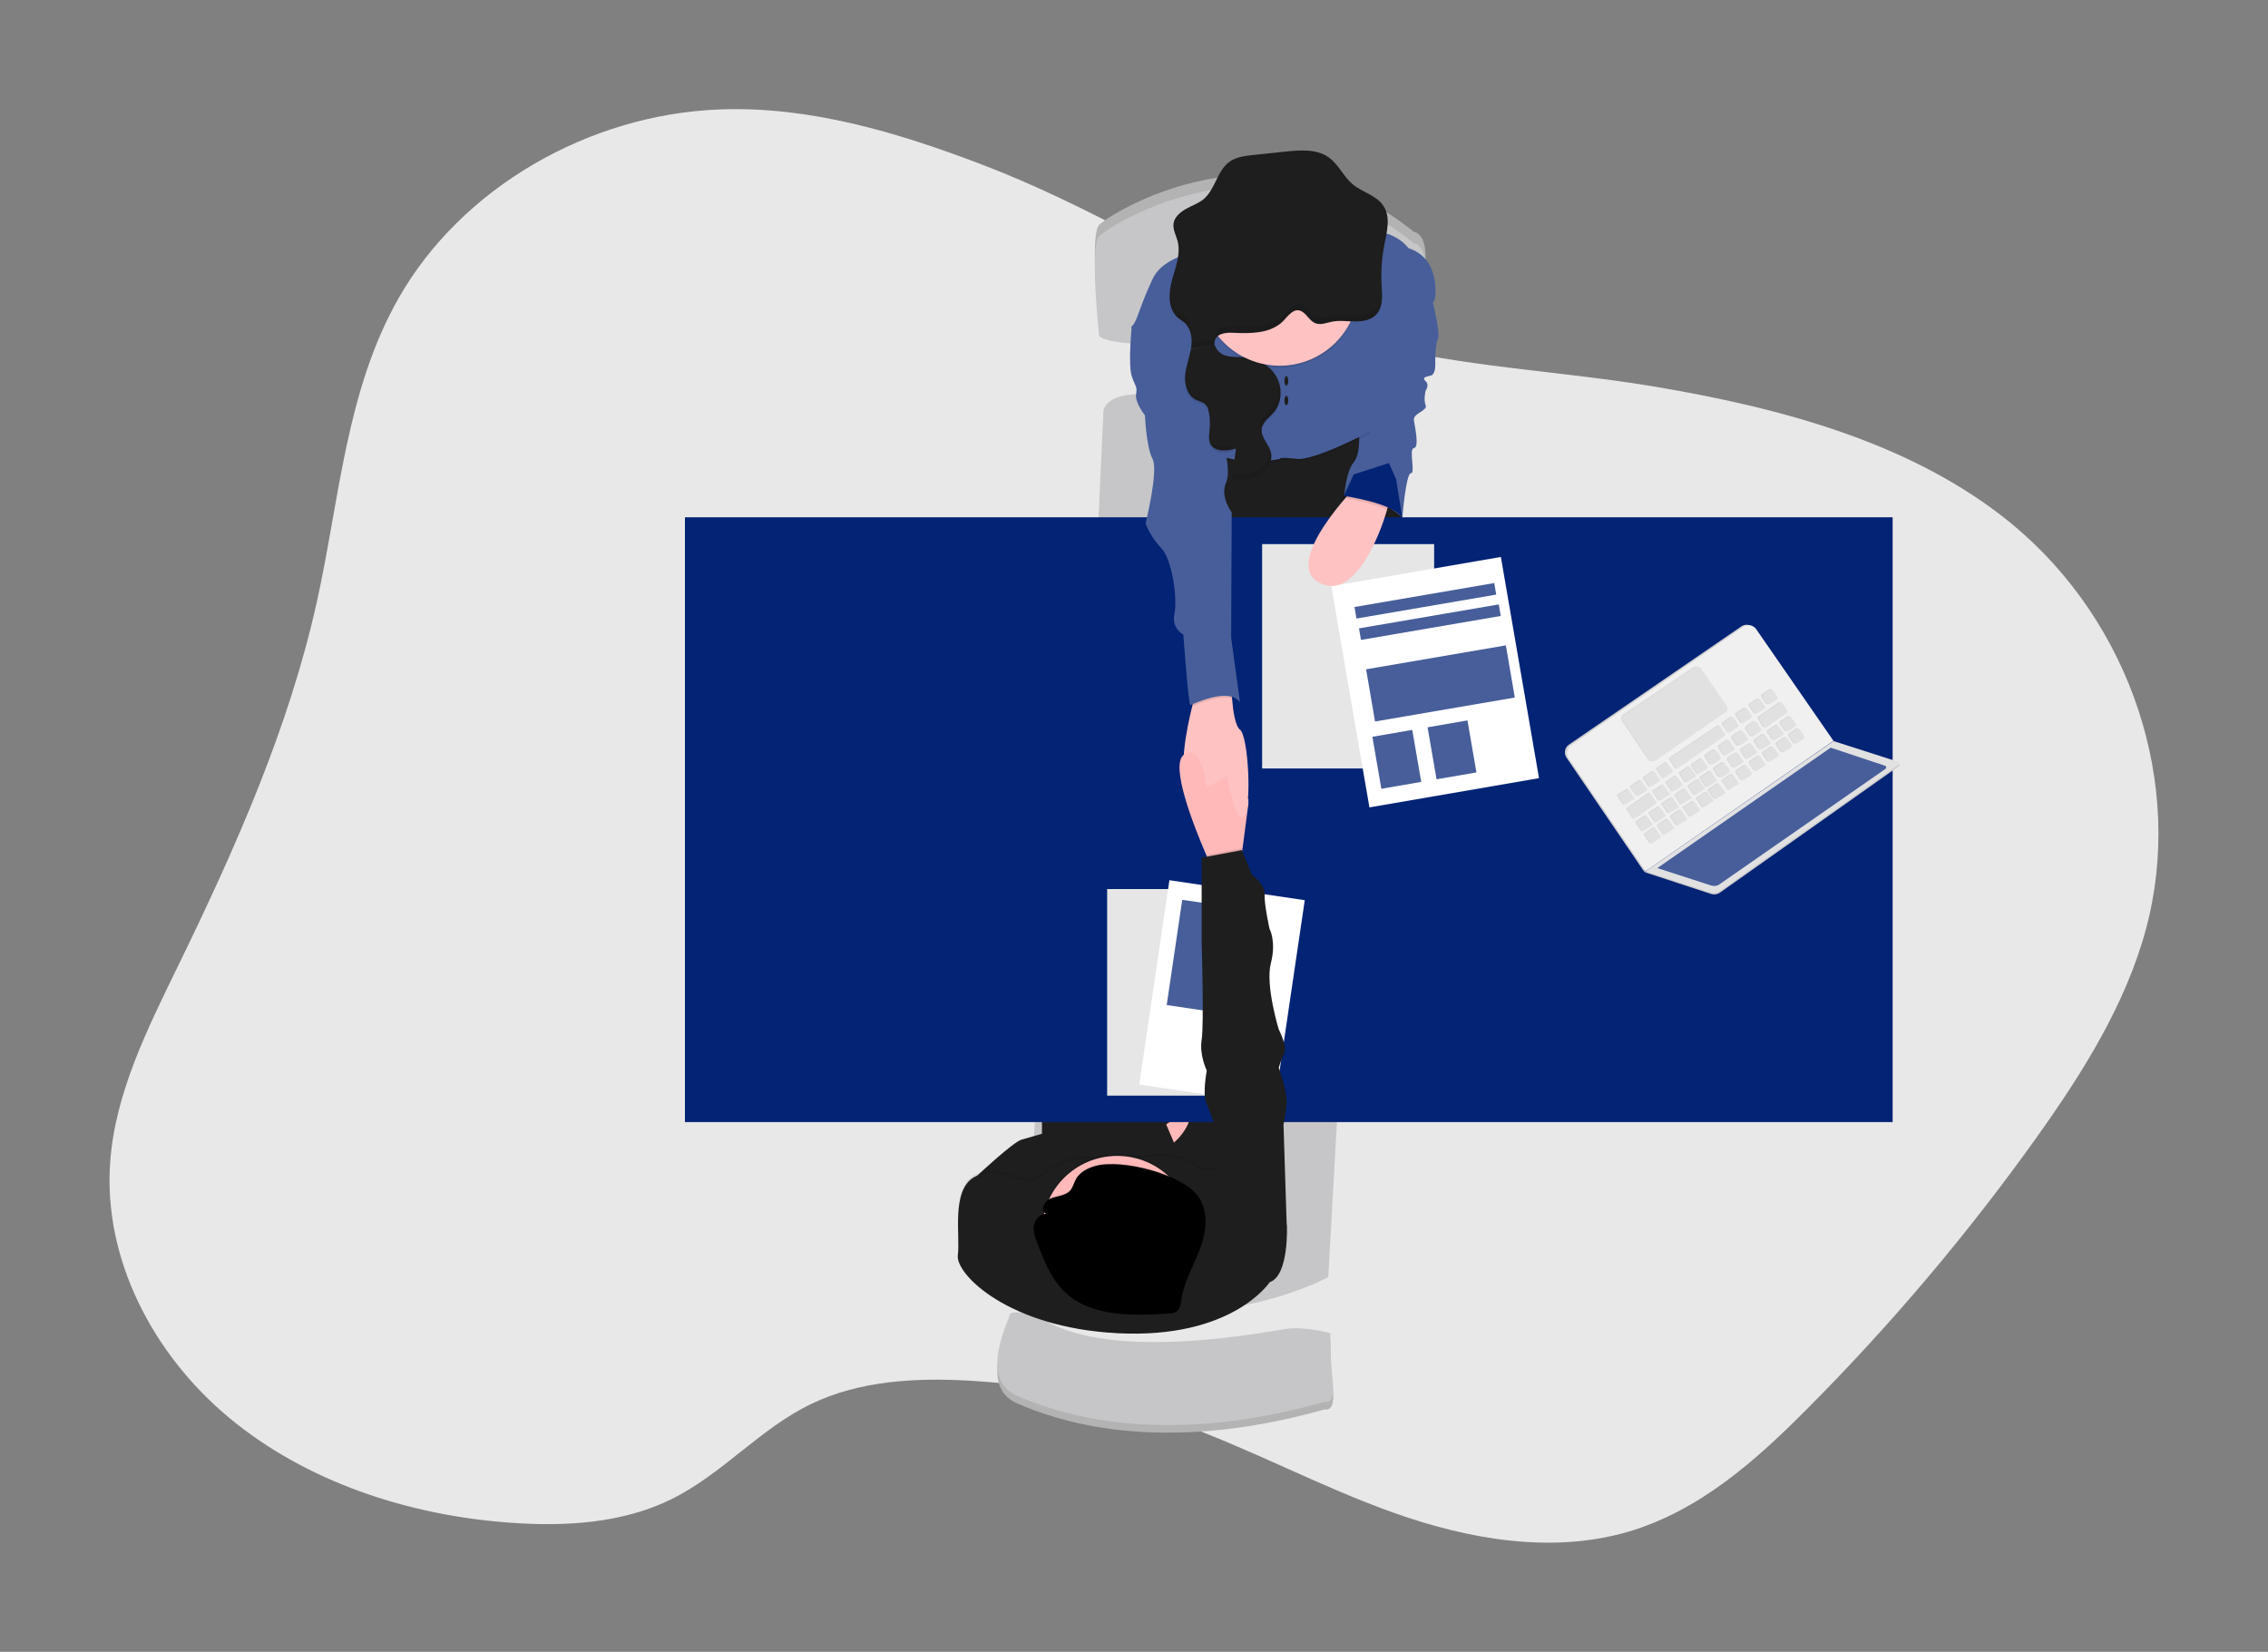 <?xml version="1.0" encoding="utf-8"?>
<!-- Generator: Adobe Illustrator 22.1.0, SVG Export Plug-In . SVG Version: 6.00 Build 0)  -->
<svg version="1.1" id="_x37_8bf026f-5d34-4e97-88cf-29aa2cfb8006"
	 xmlns="http://www.w3.org/2000/svg" xmlns:xlink="http://www.w3.org/1999/xlink" x="0px" y="0px" viewBox="0 0 1200 874"
	 style="enable-background:new 0 0 1200 874;" xml:space="preserve">
<rect x="0" y="0" width="1200" height="874" fill="#808080" stroke="none"/>
<style type="text/css">
	.st0{opacity:0.82;fill:#FFFFFF;enable-background:new    ;}
	.st1{fill:#E8E8E8;}
	.st2{fill:#C6C6C8;}
	.st3{fill:#1E1E1E;}
	.st4{fill:#FFB9B9;}
	.st5{fill:#032375;}
	.st6{opacity:0.1;enable-background:new    ;}
	.st7{fill:#475E9A;}
	.st8{fill:#FFC2C2;}
	.st9{fill:#FFFFFF;}
	.st10{opacity:0.1;}
	.st11{fill:#E1E1E2;}
	.st12{fill:#E4E4E5;}
	.st13{fill:#F0F0F0;}
</style>
<title>interview</title>
<path class="st0" d="M519.1,86.9c-44.1-16.8-90.6-30.8-138.2-29c-69.9,2.6-137,41.9-169.9,99.7c-27.9,48.9-31.3,106.3-43.3,160.6
	c-14.8,66.9-43.1,130.5-73.4,192.7c-16.2,33.3-33.4,67.4-36,104c-3.7,50.8,22.3,101.5,63,135.3s94.8,51.7,149.1,55.5
	c28.9,2.1,59.1,0.2,84.7-12.4c27.1-13.3,46.9-37.4,74.2-50.5c25.3-12.2,54.8-13.9,83.2-12.3c37,2.1,73.6,9.3,108.6,21.6
	c39.6,13.9,76.5,34.1,116,48.2s83.7,22,124.2,10.2c38-11.1,68-38,95-65.2c44.2-44.4,84.8-92.4,121.2-143.4
	c24.4-34.2,47.1-70.3,57.9-110.2c20.6-76.2-7.8-162.2-70.7-214.3c-52.2-43-122.3-61.7-190.8-73.1c-62.5-10.4-134.8-11-192.4-38
	C626.6,140.5,576.7,108.8,519.1,86.9z"/>
<polygon class="st1" points="690.5,676.7 690.5,713 700.8,713 698.8,674 "/>
<polygon class="st1" points="535.3,669.4 535.3,705.7 545.7,705.7 543.7,666.7 "/>
<path class="st1" d="M709.1,609.4L709.1,609.4c3.7,0,6.7,3,6.7,6.7v51.3c0,3.7-3,6.7-6.7,6.7l0,0c-3.7,0-6.7-3-6.7-6.7v-51.3
	C702.5,612.4,705.5,609.4,709.1,609.4z"/>
<path class="st1" d="M538.1,595L538.1,595c3.7,0,6.7,3,6.7,6.7v65.7c0,3.7-3,6.7-6.7,6.7l0,0c-3.7,0-6.7-3-6.7-6.7v-65.7
	C531.5,598,534.5,595,538.1,595z"/>
<path class="st1" d="M732.8,222.4c0,0,13.3-5.7,15.3,0s3,54.7,3,54.7h-12.7L732.8,222.4z"/>
<path class="st1" d="M586.8,222.4c0,0-13.3-5.7-15.3,0s-3,54.7-3,54.7h12.7L586.8,222.4z"/>
<polygon class="st1" points="588.8,173.7 586.8,214.4 595.8,214.4 595.8,172.7 "/>
<path class="st2" d="M581.1,277l2.7-58.7c0,0-1-13,30.7-9s124.3,12,124.3,12V277H581.1z"/>
<path class="st2" d="M707.8,586l-5,89.7c0,0-73.3,40.7-162.3,2l8-94.3L707.8,586z"/>
<polygon class="st3" points="638.1,233 639.8,291 743.1,291 737.1,214.4 "/>
<rect x="551.3" y="547.7" class="st3" width="97.3" height="123.3"/>
<path class="st4" d="M612.8,598c0,0,14-11,16.3-7.7s-8.3,17.7-12.7,16S612.8,598,612.8,598z"/>
<rect x="362.4" y="273.7" class="st5" width="639" height="320"/>
<path class="st2" d="M581.5,171.4c0,0-5-46.7,0-52.3c5-5.6,89-59.4,166.6,3.6c0,0,7.3,0.3,6,17c-0.8,10.5-0.7,21.1,0.2,31.7
	C754.3,171.4,587.1,183.4,581.5,171.4z"/>
<path class="st6" d="M581.5,171.4c0,0-5-46.7,0-52.3c5-5.6,89-59.4,166.6,3.6c0,0,7.3,0.3,6,17c-0.8,10.5-0.7,21.1,0.2,31.7
	C754.3,171.4,587.1,183.4,581.5,171.4z"/>
<path class="st2" d="M581.5,177.4c0,0-5-46.7,0-52.3s89-59.4,166.6,3.6c0,0,7.3,0.3,6,17c-0.8,10.5-0.7,21.1,0.2,31.7
	C754.3,177.4,587.1,189.4,581.5,177.4z"/>
<path class="st7" d="M757.1,156c0,0,5.3,20,3.7,23.3s-1.4,12.7-1.4,12.7s0.4,6-2.3,6.7s-5,1-2.8,3s0,5,0,5s-1.2,4.7,0,7.7
	s-6.8,4.2-6.2,8s2.9,14.3,0,14.7s1,13.3-1.6,13.3s-4.5,23.3-4.5,23.3s-18.5-15.7-30.8-11.3c0,0,1-13,5-17.7S719,228,719,228
	l19.8-59.7L757.1,156z"/>
<path class="st8" d="M658.1,431.8c-4.3,4.8-9-20.8-9-20.8s-12.3,17-20.3,5.7c-5.5-7.9-1.2-30.1,2-43c1.4-5.7,2.6-9.6,2.6-9.6l18-3
	c0,0,0.1,3.9,0.5,8.7c0.5,6.4,1.7,14.4,4.2,16.3C660.5,389.4,662.5,427,658.1,431.8z"/>
<path class="st6" d="M648.8,132.4c0,0-31.3-0.3-39,16.3s-8,22.3-11,25s32.7,16.7,32.7,16.7l1.7,57.3c0,0,7-7.1,18.3-3.9
	s25.7,0,25.7,0s-0.7-1.2,8.7,0s39-14.5,39-14.5s0.5-25.1-0.2-30.4s21.2-44.6,21.2-44.6s17-16.3-0.7-22c0,0-6.2-9.4-22.3-9.3
	S648.8,132.4,648.8,132.4z"/>
<path class="st7" d="M648.8,131.4c0,0-31.3-0.3-39,16.3s-8,22.3-11,25s32.7,16.7,32.7,16.7l1.7,57.3c0,0,7-7.1,18.3-3.9
	s25.7,0,25.7,0s-0.7-1.2,8.7,0s39-14.5,39-14.5s11.7-19,11-24.3s23.3-45.7,23.3-45.7s3.7-21.3-14-27c0,0-6.2-9.4-22.3-9.3
	S648.8,131.4,648.8,131.4z"/>
<path class="st6" d="M652,369.7c-6.9-2.1-17.7,2.6-21.1,4c1.4-5.7,2.6-9.6,2.6-9.6l18-3C651.5,361.1,651.6,365,652,369.7z"/>
<path class="st7" d="M608.5,172.7h-9.7c0,0-2,20.3,0,26.3s3,5.1,2.3,9.6c-0.7,4.4,4.7,11.2,4.7,11.2s0.7,16.8,4,23
	s-3.7,34.2-3.7,34.2c1.9,4.8,4.7,9.2,8.3,13c5.7,5.7,8.7,26.7,7,34.7s4.7,11,4.7,11s2.7,37.3,3.7,37.3s20.3-10,26.3-1.3l-4.7-34.3
	l0.3-66.3c0,0-6.3-8.3-3-15.7s-2.7-24.7-2.7-24.7l-8.7-38.7L608.5,172.7z"/>
<path class="st2" d="M548.5,699.7c0,0-14-3-14.3,0c-0.3,3-16.7,33.7,3.7,42.7s74.7,28.3,163,3.3c0,0,5.7,2,4.3-10.3s-1.3-26-1.3-26
	s-13.3-3.7-23.3-2.3S583.5,726,548.5,699.7z"/>
<path class="st6" d="M548.5,699.7c0,0-14-3-14.3,0c-0.3,3-16.7,33.7,3.7,42.7s74.7,28.3,163,3.3c0,0,5.7,2,4.3-10.3s-1.3-26-1.3-26
	s-13.3-3.7-23.3-2.3S583.5,726,548.5,699.7z"/>
<path class="st2" d="M548.5,695.7c0,0-14-3-14.3,0c-0.3,3-16.7,33.7,3.7,42.7s74.7,28.3,163,3.3c0,0,5.7,2,4.3-10.3s-1.3-26-1.3-26
	s-13.3-3.7-23.3-2.3S583.5,722,548.5,695.7z"/>
<path class="st3" d="M630.1,184.7c-0.9,4.9-2.8,9.6-3.1,14.5c-0.3,5,1.6,10.6,6.2,12.5c1.3,0.4,2.5,0.9,3.7,1.5
	c1.8,1.2,2.5,3.4,2.8,5.5c0.5,2.7,0.6,5.5,0.3,8.2c-0.2,2.8-0.8,5.7,0.5,8.1c2.4,4.3,8.6,3.6,13.4,2.4l-1.6,12.6
	c-0.1,1-0.2,2.1,0.5,2.8c0.7,0.5,1.6,0.7,2.4,0.5c4.1-0.3,8.4-0.8,11.9-3s6.2-6.2,5.5-10.3c-0.8-4.7-5.7-8.5-5-13.2
	c0.5-3.7,4.1-6,6.5-8.8c4.3-5.2,4.5-13,1.2-18.8s-9.8-9.5-16.5-10.1c-3.7-0.4-7.5,0.1-11-1.2c-2.4-0.9-4.3-2.9-5.1-5.4"/>
<path class="st3" d="M513.8,629.4l3.5-7.6c0,0,18.8-17.6,23.2-18.8s22-6.6,24.7-6.6c2.7,0,51.3-2.7,51.3-2.7l5.7,13.3l-61.1,13.4
	l-20.6,15L513.8,629.4z"/>
<path class="st4" d="M660.6,424.7l-3.2,24.5l-1.2,9.5l-14.3,2c0,0-1.5-3.3-3.7-8.4c-6.7-15.5-19.2-47.4-11.9-52.9
	c9.7-7.3,12,17,12,17l11-5.3L660.6,424.7z"/>
<rect x="585.8" y="470.4" class="st9" width="72.4" height="109.3"/>
<rect x="585.8" y="470.4" class="st6" width="72.4" height="109.3"/>
<rect x="592.3" y="488.9" transform="matrix(0.146 -0.989 0.989 0.146 32.788 1088.231)" class="st9" width="109.3" height="72.4"/>
<rect x="612" y="488.1" transform="matrix(0.146 -0.989 0.989 0.146 45.222 1065.781)" class="st7" width="56.3" height="37.2"/>
<circle class="st6" cx="677.1" cy="152.7" r="41.8"/>
<circle class="st8" cx="677.1" cy="151.7" r="41.8"/>
<path class="st3" d="M642.7,182.7c-0.3-1.1-0.2-2.2,0.3-3.2c1.6-3.3,6.1-3.6,9.8-3.4c8.6,0.4,18.1,0.4,24.8-5
	c2.8-2.2,5.9-7.9,10-6.8c3.6,0.9,5.1,5.9,8.9,6.9c2.7,0.8,5.6-0.5,8.3-1c4-0.8,8.1-0.1,12.2-0.1s8.5-0.7,11.2-3.7
	c3.7-4,3.1-10.2,2.8-15.7c-0.4-7.1,0.1-14.2,1.4-21.1c1.4-6.9,3.5-14.7-0.4-20.6c-3.6-5.7-11.2-7.2-16.3-11.5
	c-4.8-4-7.4-10.4-12.5-14.1c-6.4-4.7-15.1-4-23-3.2L663.1,82c-4.4,0.5-9,1-12.6,3.6c-6.5,4.7-7.5,14.6-13.7,19.8
	c-2.8,2.3-6.3,3.4-9.4,5.2s-6.2,4.4-6.5,8c-0.3,3,1.3,5.8,2.1,8.7c1.9,6.9-1,14-2.9,20.9c-1.9,6.9-2.2,15.4,3.2,20
	c1.1,0.9,2.4,1.7,3.5,2.6c3.7,3.4,4.2,9,3.3,13.9"/>
<ellipse class="st3" cx="680.6" cy="201.5" rx="1" ry="2.5"/>
<ellipse class="st3" cx="680.6" cy="211.9" rx="1" ry="2.5"/>
<path class="st8" d="M658.4,431.8c1.1-1.2,1.8-4.4,2.2-8.6l-11.9-14.9C648.7,408.3,653.7,437.1,658.4,431.8z"/>
<path class="st6" d="M671.8,677.4c0,0-19.6,30.2-80.7,27c-57.6-3-85.7-31.3-84.3-41.3s-3.7-34.3,8.7-41.3c7.2-4,16.6-1.7,23.2,1.1
	c4.7,1.9,10,0.9,13.8-2.5c6.1-5.5,17.4-11.6,35.3-6.8c2.3,0.6,4.7,0.6,7-0.1c7.4-2.3,25.2-6.2,38,2.5c4.1,2.9,9.6,3.1,13.9,0.5
	l0.2-0.1c6-3.7,34,31,34,31S682.1,674,671.8,677.4z"/>
<path class="st3" d="M671.8,678.4c0,0-19.6,30.2-80.7,27c-57.6-3-85.7-31.3-84.3-41.3s-3.7-34.3,8.7-41.3c7.2-4,16.6-1.7,23.2,1.1
	c4.7,1.9,10,0.9,13.8-2.5c6.1-5.5,17.4-11.6,35.3-6.8c2.3,0.6,4.7,0.6,7-0.1c7.4-2.3,25.2-6.2,38,2.5c4.1,2.9,9.6,3.1,13.9,0.5
	l0.2-0.1c6-3.7,34,31,34,31S682.1,675,671.8,678.4z"/>
<ellipse class="st6" cx="591.1" cy="650.4" rx="39.8" ry="39.8"/>
<ellipse class="st4" cx="591.1" cy="651.4" rx="39.8" ry="39.8"/>
<path d="M579.7,616.9c-4.2,1.1-8.3,3.3-10.3,6.8c-1.2,2.1-1.7,4.7-3.4,6.5c-2.5,2.5-6.8,2.6-10.2,4s-5.7,6.4-2.3,8
	c-3.5,0.2-6.1,3.4-6.5,6.6c-0.4,3.2,0.8,6.4,2,9.4c3.8,9.8,7.9,20.1,16.3,27.1c13.7,11.4,34.4,10.9,52.8,9.7c1.5,0,3-0.3,4.3-1
	c2-1.3,2.2-3.8,2.6-6.1c1.4-9.5,6.5-18.1,9.9-27.1s4.7-19.7-0.9-27.7C625.6,621.3,593.8,613.1,579.7,616.9z"/>
<path class="st6" d="M657.4,449.3l-1.2,9.5l-14.3,2c0,0-1.5-3.3-3.7-8.4l19.1-3.6L657.4,449.3z"/>
<path class="st3" d="M672.5,658l8.3-9.7l-1.7-53.3c0.8-3.8,1.4-7.7,1.7-11.7c0.3-5.7-4.2-18.3-4.2-18.3c0.7-2.5,1.6-5,2.8-7.3
	c2-4-2.8-13-2.8-13s-7.2-23.3-4.2-35s-0.7-18.3-0.7-18.3s-2.9-13-2.6-18.3s-6.7-10.3-6.7-10.3l-5.3-13l-21.3,4v45c0,0,1.3,43,0,51.3
	s2.7,16.3,2.7,16.3s-2.3,12.3-0.3,17s6,16,6,16c-0.7,4-0.5,8.2,0.7,12.2c2,5.8,0,9.2,0,9.2L672.5,658z"/>
<g class="st10">
	<path d="M732.5,126.2c-1.1,5.9-1.6,11.8-1.5,17.8c0.1-5,0.6-9.9,1.5-14.8c0.9-4.4,2-9.2,1.8-13.6
		C733.9,119.2,733.3,122.7,732.5,126.2z"/>
	<path d="M626.8,167.5c-1.1-1-2.3-1.7-3.5-2.6c-2.9-2.5-4.2-6.1-4.4-10c-0.3,5,0.7,9.8,4.4,13c1.1,0.9,2.4,1.7,3.5,2.6
		c2.2,2.2,3.5,5.2,3.6,8.4C630.7,174.7,629.9,170.3,626.8,167.5z"/>
	<path d="M623.6,130.2c0.2-2.1,0-4.2-0.5-6.3c-0.6-2.1-1.6-4.2-2-6.4c0,0.2-0.1,0.5-0.1,0.7c-0.3,3,1.3,5.8,2.1,8.7
		C623.4,127.9,623.5,129,623.6,130.2z"/>
	<path d="M728.3,163.1c-2.8,3-7.2,3.7-11.2,3.7s-8.2-0.7-12.2,0.1c-2.8,0.6-5.6,1.8-8.3,1c-3.8-1.1-5.3-6-8.9-6.9
		c-4.1-1.1-7.2,4.6-10,6.8c-6.8,5.4-16.2,5.4-24.8,5c-3.7-0.2-8.2,0.1-9.8,3.4c-0.5,1-0.6,2.2-0.3,3.2l-12.2,1.9c0,1-0.2,2-0.3,3
		l12.5-2c-0.3-1.1-0.2-2.2,0.3-3.2c1.6-3.3,6.1-3.6,9.8-3.4c8.6,0.4,18.1,0.4,24.8-5c2.8-2.2,5.9-7.9,10-6.8
		c3.6,0.9,5.1,5.9,8.9,6.9c2.7,0.8,5.6-0.5,8.3-1c4-0.8,8.1-0.1,12.2-0.1s8.5-0.7,11.2-3.7s3.2-7.4,3-11.7
		C731.1,157.6,730.4,160.7,728.3,163.1z"/>
</g>
<g class="st10">
	<path d="M635.7,211.1c-1.2-0.6-2.4-1.1-3.7-1.5c-2.2-1-3.9-2.7-4.8-4.9c0.8,3.4,2.7,6.6,5.8,7.9c1.3,0.4,2.5,0.9,3.7,1.5
		c0.8,0.5,1.4,1.2,1.8,2.1C638.1,214.2,637.3,212.2,635.7,211.1z"/>
	<path d="M652.8,235.5c-4.6,1.2-10.6,1.8-13.2-2.1c0.1,0.9,0.4,1.9,0.8,2.7c2.2,3.9,7.4,3.7,11.9,2.8L652.8,235.5z"/>
	<path d="M671.4,238.2c0.6,4.1-2,8.1-5.5,10.2s-7.8,2.7-11.9,3c-0.7,0.1-1.3,0-1.9-0.2c-0.5,1.2,0,2.6,1.2,3.1
		c0.5,0.2,1.2,0.3,1.7,0.1c4.1-0.3,8.4-0.8,11.9-3s6.2-6.2,5.5-10.3C672.2,240.1,671.9,239.1,671.4,238.2z"/>
	<path d="M675.9,202c1.2,4.9,0.1,10.1-3,14.1c-2.4,2.9-6,5.1-6.5,8.8c-0.2,1.7,0.2,3.4,1,4.9c-0.1-0.6-0.1-1.2,0-1.9
		c0.5-3.7,4.1-6,6.5-8.8C677.8,214.5,678.3,207.5,675.9,202z"/>
</g>
<g class="st10">
	<path d="M555.8,635.8c3.4-1.4,7.7-1.5,10.2-4c1.8-1.8,2.2-4.3,3.4-6.5c2-3.6,6.2-5.7,10.3-6.8c14-3.8,45.9,4.3,54.2,16.1
		c2.4,3.6,3.8,7.8,3.8,12.1c0.3-5-1-9.9-3.8-14.1c-8.3-11.8-40.2-19.9-54.2-16.1c-4.2,1.1-8.3,3.3-10.3,6.8
		c-1.2,2.1-1.7,4.7-3.4,6.5c-2.5,2.5-6.8,2.6-10.2,4c-2.6,1.1-4.5,4.2-3.8,6.3C552.5,638.2,553.9,636.6,555.8,635.8z"/>
	<path d="M547,650.3c0.4-3.2,3-6.4,6.5-6.6c-0.7-0.3-1.3-0.9-1.5-1.7c-2.7,1-4.6,3.4-5,6.3c-0.1,0.8-0.1,1.6,0,2.5
		C547,650.6,547,650.5,547,650.3z"/>
</g>
<rect x="667.8" y="287.9" class="st9" width="91" height="118.7"/>
<rect x="667.8" y="287.9" class="st6" width="91" height="118.7"/>
<rect x="713.3" y="301.8" transform="matrix(0.986 -0.17 0.17 0.986 -50.235 133.843)" class="st9" width="91" height="118.7"/>
<rect x="727.8" y="388" transform="matrix(0.986 -0.17 0.17 0.986 -57.444 130.992)" class="st7" width="21.4" height="27.9"/>
<rect x="757" y="383" transform="matrix(0.986 -0.17 0.17 0.986 -56.174 135.869)" class="st7" width="21.4" height="27.9"/>
<rect x="724.4" y="347.3" transform="matrix(0.986 -0.169 0.169 0.986 -50.147 134.123)" class="st7" width="75" height="28"/>
<rect x="716.4" y="314.5" transform="matrix(0.986 -0.169 0.169 0.986 -42.868 132.139)" class="st7" width="75" height="6.2"/>
<rect x="718.8" y="325.8" transform="matrix(0.986 -0.169 0.169 0.986 -44.745 132.708)" class="st7" width="75" height="6.2"/>
<path class="st8" d="M719,255.7c0,0-41.8,42-20.8,52.7c21,10.7,34.7-35.5,34.7-35.5l3.3-10.5L719,255.7z"/>
<path class="st6" d="M715.3,252l-5.2,11.4c0,0,25.5,3.6,30.8,11.3l-3.2-20.1l-3.8-8.6L715.3,252z"/>
<path class="st5" d="M716.3,251l-5.2,11.4c0,0,25.5,3.6,30.8,11.3l-3.2-20.1l-3.8-8.6L716.3,251z"/>
<polygon class="st11" points="870.7,461 870.1,461.3 870.9,461.7 871.7,461.6 871.8,461 "/>
<polygon class="st6" points="870.7,461 870.1,461.3 870.9,461.7 871.7,461.6 871.8,461 "/>
<polygon class="st12" points="870.7,461 870.1,461.3 869.7,460.8 869.9,460.3 870.2,460.3 "/>
<polygon class="st6" points="870.7,461 870.1,461.3 869.7,460.8 869.9,460.3 870.2,460.3 "/>
<path class="st12" d="M969.1,391.8l-40.9-59.1c-1.5-2.2-4.6-2.8-6.8-1.3l0,0L830.1,394c-2.2,1.5-2.8,4.6-1.3,6.8l40.8,59.9
	L969.1,391.8z"/>
<path class="st6" d="M969.1,391.8l-40.9-59.1c-1.5-2.2-4.6-2.8-6.8-1.3l0,0L830.1,394c-2.2,1.5-2.8,4.6-1.3,6.8l40.8,59.9
	L969.1,391.8z"/>
<path class="st13" d="M970.1,392l-40.9-59.1c-1.5-2.2-4.6-2.8-6.8-1.3l0,0l-91.2,62.7c-2.2,1.5-2.8,4.6-1.3,6.8l40.8,59.9L970.1,392
	z"/>
<path class="st11" d="M1004.3,403.7l-34-10.9l-99.4,68.9l34.5,11.3c1.6,0.5,3.3,0.2,4.6-0.7l94.5-66.8c0.5-0.3,0.7-0.9,0.4-1.4
	C1004.9,403.9,1004.6,403.7,1004.3,403.7z"/>
<path class="st6" d="M1004.3,403.7l-34-10.9l-99.4,68.9l34.5,11.3c1.6,0.5,3.3,0.2,4.6-0.7l94.5-66.8c0.5-0.3,0.7-0.9,0.4-1.4
	C1004.9,403.9,1004.6,403.7,1004.3,403.7z"/>
<path class="st11" d="M1004.1,403l-34-10.9L870.7,461l34.5,11.3c1.6,0.5,3.3,0.3,4.6-0.7l94.5-66.8c0.5-0.3,0.6-0.9,0.3-1.4
	C1004.6,403.2,1004.4,403.1,1004.1,403z"/>
<g class="st10">
	<path d="M954.1,389.3l-2.5-3.6c-0.3-0.4-0.9-0.5-1.4-0.2l-3.7,2.5c-0.4,0.3-0.6,0.9-0.3,1.4l2.3,3.5c0.3,0.4,0.9,0.6,1.3,0.3
		l3.9-2.5C954.2,390.4,954.3,389.8,954.1,389.3z"/>
	<path d="M947.4,394l-2.5-3.6c-0.3-0.4-0.9-0.5-1.4-0.2l-3.7,2.5c-0.4,0.3-0.6,0.9-0.3,1.4l2.3,3.5c0.3,0.4,0.9,0.6,1.3,0.3l3.9-2.5
		C947.5,395.1,947.7,394.5,947.4,394L947.4,394z"/>
	<path d="M940.3,398.9l-2.5-3.6c-0.3-0.4-0.9-0.5-1.4-0.2l-3.7,2.5c-0.4,0.3-0.6,0.9-0.3,1.4l2.3,3.5c0.3,0.4,0.9,0.6,1.3,0.3
		l3.9-2.5C940.5,400,940.6,399.3,940.3,398.9L940.3,398.9z"/>
	<path d="M933.2,403.8l-2.5-3.6c-0.3-0.4-0.9-0.5-1.3-0.2l-3.7,2.5c-0.4,0.3-0.6,0.9-0.3,1.4l2.3,3.5c0.3,0.4,0.9,0.6,1.3,0.3
		l3.9-2.5C933.4,404.9,933.5,404.3,933.2,403.8L933.2,403.8z"/>
	<path d="M926.1,408.7l-2.5-3.6c-0.3-0.4-0.9-0.5-1.4-0.2l-3.7,2.5c-0.4,0.3-0.6,0.9-0.3,1.4l2.3,3.5c0.3,0.4,0.9,0.6,1.3,0.3
		l3.9-2.5C926.2,409.8,926.4,409.2,926.1,408.7L926.1,408.7z"/>
	<path d="M919.3,414.1l-3.1-4.5c-0.1-0.2-0.4-0.3-0.6-0.1l0,0l-4.6,3.1c-0.2,0.1-0.3,0.4-0.1,0.6l0,0l2.9,4.4
		c0.1,0.2,0.4,0.3,0.6,0.1l4.8-3C919.3,414.7,919.4,414.4,919.3,414.1C919.3,414.2,919.3,414.1,919.3,414.1z"/>
	<path d="M912.1,419l-3.2-4.5c-0.1-0.2-0.4-0.3-0.6-0.1l0,0l-4.6,3.1c-0.2,0.1-0.3,0.4-0.1,0.6l2.9,4.4c0.1,0.2,0.4,0.3,0.6,0.2l0,0
		l4.8-3C912.2,419.6,912.3,419.4,912.1,419C912.2,419.1,912.2,419.1,912.1,419z"/>
	<path d="M905.8,423.4l-3.1-4.4c-0.1-0.2-0.4-0.2-0.6-0.1l-4.6,3.1c-0.2,0.1-0.3,0.4-0.1,0.6l2.9,4.4c0.1,0.2,0.4,0.3,0.6,0.1l4.8-3
		c0.2-0.1,0.3-0.4,0.2-0.6C905.9,423.5,905.9,423.4,905.8,423.4z"/>
	<path d="M898.8,428.3l-3.1-4.5c-0.1-0.2-0.4-0.2-0.6-0.1l-4.6,3.1c-0.2,0.1-0.3,0.4-0.1,0.6l0,0l2.9,4.4c0.1,0.2,0.4,0.3,0.6,0.1
		l4.8-3C898.9,428.9,898.9,428.6,898.8,428.3L898.8,428.3z"/>
	<path d="M891.9,433l-3.1-4.5c-0.1-0.2-0.4-0.3-0.6-0.1l0,0l-4.6,3.1c-0.2,0.1-0.3,0.4-0.1,0.6l0,0l2.9,4.4c0.1,0.2,0.4,0.3,0.6,0.1
		l4.8-3C892,433.6,892.1,433.3,891.9,433C892,433,891.9,433,891.9,433z"/>
	<path d="M885.1,437.8l-3.1-4.5c-0.1-0.2-0.4-0.2-0.6-0.1l-4.6,3.1c-0.2,0.1-0.3,0.4-0.1,0.6l0,0l2.9,4.4c0.1,0.2,0.4,0.3,0.6,0.1
		l4.8-3C885.2,438.3,885.3,438,885.1,437.8L885.1,437.8z"/>
	<path d="M878.2,442.5l-3.1-4.5c-0.1-0.2-0.4-0.3-0.6-0.1l0,0l-4.6,3.1c-0.2,0.1-0.3,0.4-0.1,0.6l0,0l2.9,4.4
		c0.1,0.2,0.4,0.3,0.6,0.1l4.8-3C878.3,443,878.4,442.8,878.2,442.5C878.3,442.5,878.2,442.5,878.2,442.5z"/>
	<path d="M949.6,382.8l-2.5-3.6c-0.3-0.4-0.9-0.5-1.4-0.2l-3.7,2.5c-0.4,0.3-0.6,0.9-0.3,1.4l2.3,3.5c0.3,0.4,0.9,0.6,1.3,0.3
		l3.9-2.5C949.8,383.9,949.9,383.3,949.6,382.8z"/>
	<path d="M939.7,368.6l-2.5-3.6c-0.3-0.4-0.9-0.5-1.3-0.2l-3.7,2.5c-0.4,0.3-0.6,0.9-0.3,1.4l2.3,3.5c0.3,0.4,0.9,0.6,1.3,0.3
		l3.9-2.5C939.9,369.7,940,369.1,939.7,368.6z"/>
	<path d="M942.8,387.5l-2.5-3.6c-0.3-0.4-0.9-0.5-1.3-0.2l-3.7,2.5c-0.4,0.3-0.6,0.9-0.3,1.4l2.3,3.5c0.3,0.4,0.9,0.6,1.3,0.3
		l3.9-2.5C943,388.6,943.2,388,942.8,387.5L942.8,387.5z"/>
	<path d="M935.8,392.3l-2.5-3.6c-0.3-0.4-0.9-0.5-1.4-0.2l-3.7,2.5c-0.4,0.3-0.6,0.9-0.3,1.4l2.3,3.5c0.3,0.4,0.9,0.6,1.3,0.3
		l3.9-2.5C936,393.4,936.1,392.8,935.8,392.3z"/>
	<path d="M928.7,397.3l-2.5-3.6c-0.3-0.4-0.9-0.5-1.4-0.2l-3.7,2.6c-0.4,0.3-0.6,0.9-0.3,1.4l2.3,3.5c0.3,0.4,0.9,0.6,1.3,0.3
		l3.9-2.5C928.9,398.4,929,397.8,928.7,397.3L928.7,397.3z"/>
	<path d="M933.1,373.5l-2.5-3.6c-0.3-0.4-0.9-0.5-1.3-0.2l-3.7,2.5c-0.4,0.3-0.6,0.9-0.3,1.4l2.3,3.5c0.3,0.4,0.9,0.6,1.3,0.3
		l3.9-2.5C933.3,374.6,933.5,374,933.1,373.5C933.2,373.5,933.2,373.5,933.1,373.5z"/>
	<path d="M926.1,378.4l-2.5-3.6c-0.3-0.4-0.9-0.5-1.4-0.2l-3.7,2.5c-0.4,0.3-0.6,0.9-0.3,1.4l2.3,3.5c0.3,0.4,0.9,0.6,1.3,0.3
		l3.9-2.5C926.3,379.4,926.4,378.8,926.1,378.4z"/>
	<path d="M919,383.3l-2.5-3.6c-0.3-0.4-0.9-0.5-1.3-0.3l-3.7,2.6c-0.4,0.3-0.6,0.9-0.3,1.4l2.3,3.5c0.3,0.4,0.9,0.6,1.3,0.3l3.9-2.5
		C919.2,384.4,919.3,383.8,919,383.3L919,383.3z"/>
	<path d="M921.6,402.2l-2.5-3.6c-0.3-0.4-0.9-0.5-1.3-0.3l-3.7,2.5c-0.4,0.3-0.6,0.9-0.3,1.4l2.3,3.5c0.3,0.4,0.9,0.6,1.3,0.3
		l3.9-2.5C921.7,403.3,921.9,402.7,921.6,402.2L921.6,402.2z"/>
	<path d="M914.4,407.2l-2.5-3.6c-0.3-0.4-0.9-0.5-1.4-0.2l-3.7,2.5c-0.4,0.3-0.6,0.9-0.3,1.4l2.3,3.5c0.3,0.4,0.9,0.6,1.3,0.3
		l3.9-2.5C914.6,408.2,914.7,407.6,914.4,407.2L914.4,407.2z"/>
	<path d="M907.6,412.5l-3.1-4.5c-0.1-0.2-0.4-0.3-0.6-0.1l0,0l-4.6,3.1c-0.2,0.1-0.3,0.4-0.1,0.6l0,0l2.9,4.4
		c0.1,0.2,0.4,0.3,0.6,0.1l0,0l4.8-3C907.7,413.1,907.8,412.8,907.6,412.5C907.7,412.6,907.6,412.5,907.6,412.5z"/>
	<path d="M901.3,416.9l-3.1-4.5c-0.1-0.2-0.4-0.2-0.6-0.1l-4.6,3.1c-0.2,0.1-0.3,0.4-0.1,0.6l2.9,4.4c0.1,0.2,0.4,0.3,0.6,0.1l4.8-3
		C901.4,417.5,901.5,417.2,901.3,416.9C901.4,417,901.3,416.9,901.3,416.9z"/>
	<path d="M894.3,421.8l-3.1-4.5c-0.1-0.2-0.4-0.2-0.6-0.1l-4.6,3.1c-0.2,0.1-0.3,0.4-0.1,0.6l0,0l2.9,4.4c0.1,0.2,0.4,0.3,0.6,0.1
		l4.8-3C894.3,422.3,894.4,422.1,894.3,421.8L894.3,421.8z"/>
	<path d="M887.4,426.5l-3.1-4.5c-0.1-0.2-0.4-0.3-0.6-0.1l0,0l-4.6,3c-0.2,0.1-0.3,0.4-0.1,0.6l0,0l2.9,4.4c0.1,0.2,0.4,0.3,0.6,0.1
		l4.8-3C887.5,427,887.6,426.7,887.4,426.5L887.4,426.5z"/>
	<path d="M931.1,385.6l-2.5-3.6c-0.3-0.4-0.9-0.5-1.3-0.2l-3.7,2.5c-0.4,0.3-0.6,0.9-0.3,1.4l2.3,3.5c0.3,0.4,0.9,0.6,1.3,0.3
		l3.9-2.5C931.3,386.7,931.4,386.1,931.1,385.6L931.1,385.6z"/>
	<path d="M924,390.5l-2.5-3.6c-0.3-0.4-0.9-0.5-1.4-0.2l-3.7,2.5c-0.4,0.3-0.6,0.9-0.3,1.4l2.3,3.5c0.3,0.4,0.9,0.6,1.3,0.3l3.9-2.5
		C924.2,391.6,924.3,391,924,390.5L924,390.5z"/>
	<path d="M916.9,395.5l-2.5-3.6c-0.3-0.4-0.9-0.5-1.4-0.2l-3.7,2.5c-0.4,0.3-0.6,0.9-0.3,1.4l2.3,3.5c0.3,0.4,0.9,0.6,1.3,0.3
		l3.9-2.5C917,396.5,917.2,395.9,916.9,395.5L916.9,395.5z"/>
	<path d="M909.7,400.4l-2.5-3.6c-0.3-0.4-0.9-0.5-1.3-0.2l-3.7,2.5c-0.4,0.3-0.6,0.9-0.3,1.4l2.3,3.6c0.3,0.4,0.9,0.6,1.3,0.3
		l3.9-2.5C909.9,401.5,910.1,400.9,909.7,400.4C909.8,400.4,909.8,400.4,909.7,400.4z"/>
	<path d="M903,405.8l-3.1-4.5c-0.1-0.2-0.4-0.3-0.6-0.1l0,0l-4.6,3.1c-0.2,0.1-0.3,0.4-0.1,0.6l2.9,4.4c0.1,0.2,0.4,0.3,0.6,0.1l0,0
		l4.8-3C903.1,406.3,903.1,406,903,405.8L903,405.8z"/>
	<path d="M896.6,410.1l-3.1-4.5c-0.1-0.2-0.4-0.3-0.6-0.1l-4.6,3.1c-0.2,0.1-0.3,0.4-0.1,0.6l2.9,4.4c0.1,0.2,0.4,0.3,0.6,0.1l4.8-3
		C896.7,410.7,896.8,410.4,896.6,410.1C896.7,410.2,896.6,410.1,896.6,410.1z"/>
	<path d="M889.6,415l-3.1-4.5c-0.1-0.2-0.4-0.3-0.6-0.1l-4.6,3.1c-0.2,0.1-0.3,0.4-0.1,0.6l2.9,4.4c0.1,0.2,0.4,0.3,0.6,0.1l4.8-3
		C889.7,415.6,889.7,415.3,889.6,415L889.6,415z"/>
	<path d="M882.7,419.8l-3.1-4.5c-0.1-0.2-0.4-0.3-0.6-0.1l0,0l-4.6,3.1c-0.2,0.1-0.3,0.4-0.1,0.6l2.9,4.4c0.1,0.2,0.4,0.3,0.6,0.2
		l0,0l4.8-3C882.8,420.3,882.9,420.1,882.7,419.8C882.8,419.8,882.8,419.8,882.7,419.8z"/>
	<path d="M880.6,431.3l-3.1-4.5c-0.1-0.2-0.4-0.2-0.6-0.1l-4.6,3.1c-0.2,0.1-0.3,0.4-0.1,0.6l0,0l2.9,4.4c0.1,0.2,0.4,0.3,0.6,0.1
		l4.8-3C880.7,431.8,880.7,431.5,880.6,431.3L880.6,431.3z"/>
	<path d="M873.7,436l-3.1-4.5c-0.1-0.2-0.4-0.3-0.6-0.1l0,0l-4.6,3.1c-0.2,0.1-0.3,0.4-0.1,0.6l0,0l2.9,4.4c0.1,0.2,0.4,0.3,0.6,0.1
		l4.8-3C873.8,436.6,873.9,436.3,873.7,436C873.8,436,873.7,436,873.7,436z"/>
	<path d="M884.5,407.7l-3-4.2c-0.2-0.3-0.6-0.3-0.8-0.1l-4.3,2.9c-0.3,0.2-0.4,0.6-0.2,0.8l0,0l2.7,4.1c0.2,0.3,0.5,0.4,0.8,0.2l0,0
		l4.6-2.9C884.5,408.4,884.7,408,884.5,407.7L884.5,407.7z"/>
	<path d="M877.6,412.4l-3-4.2c-0.2-0.3-0.6-0.4-0.8-0.2l0,0l-4.3,3c-0.3,0.2-0.4,0.6-0.2,0.8l0,0l2.7,4.2c0.2,0.3,0.6,0.4,0.8,0.2
		l4.6-2.9C877.7,413.1,877.8,412.8,877.6,412.4C877.7,412.4,877.6,412.4,877.6,412.4z"/>
	<path d="M870.8,417.1l-3-4.2c-0.2-0.3-0.6-0.3-0.8-0.1l-4.3,2.9c-0.3,0.2-0.4,0.6-0.2,0.8l0,0l2.7,4.1c0.2,0.3,0.5,0.4,0.8,0.2l0,0
		l4.6-2.9C870.9,417.8,871,417.4,870.8,417.1C870.8,417.2,870.8,417.1,870.8,417.1z"/>
	<path d="M864,422l-3.1-4.5c-0.1-0.2-0.4-0.2-0.6-0.1l-4.6,3.1c-0.2,0.1-0.3,0.4-0.1,0.6l2.9,4.4c0.1,0.2,0.4,0.3,0.6,0.1l4.8-3
		c0.2-0.1,0.3-0.4,0.2-0.6C864.1,422.1,864.1,422,864,422z"/>
	<path d="M945,375.8l-2.7-3.9c-0.3-0.4-0.9-0.5-1.4-0.2l-10.6,7.4c-0.4,0.3-0.5,0.9-0.3,1.3l2.5,3.9c0.3,0.5,0.9,0.6,1.4,0.3l0,0
		l10.7-7.5C945.2,376.9,945.3,376.3,945,375.8z"/>
	<path d="M875.9,424.3l-3.3-4.7c-0.1-0.2-0.4-0.3-0.6-0.1l0,0l-11.4,8c-0.2,0.1-0.3,0.4-0.1,0.6l3.1,4.8c0.1,0.2,0.4,0.3,0.6,0.1
		l0,0l11.6-8.1C876,424.8,876,424.6,875.9,424.3z"/>
	<path d="M912.2,388.5l-3.1-4.5c-0.1-0.2-0.4-0.3-0.6-0.1L883.1,401c-0.2,0.1-0.3,0.4-0.1,0.6l3.1,4.8c0.1,0.2,0.4,0.3,0.6,0.1l0,0
		l25.3-17.4C912.3,389,912.3,388.7,912.2,388.5L912.2,388.5z"/>
</g>
<path class="st11" d="M954.7,389.5l-2.5-3.6c-0.3-0.4-0.9-0.5-1.4-0.2l-3.7,2.5c-0.4,0.3-0.6,0.9-0.3,1.4l2.3,3.5
	c0.3,0.4,0.9,0.6,1.3,0.3l3.9-2.5C954.9,390.6,955,389.9,954.7,389.5L954.7,389.5z"/>
<path class="st11" d="M948,394.1l-2.5-3.6c-0.3-0.4-0.9-0.5-1.3-0.2l-3.7,2.5c-0.4,0.3-0.6,0.9-0.3,1.4l2.3,3.5
	c0.3,0.4,0.9,0.6,1.3,0.3l3.9-2.5C948.2,395.2,948.3,394.6,948,394.1L948,394.1z"/>
<path class="st11" d="M941,399l-2.5-3.6c-0.3-0.4-0.9-0.5-1.4-0.2l-3.7,2.5c-0.4,0.3-0.6,0.9-0.3,1.4l2.3,3.5
	c0.3,0.4,0.9,0.6,1.3,0.3l3.9-2.5C941.2,400.1,941.3,399.5,941,399L941,399z"/>
<path class="st11" d="M933.8,403.9l-2.5-3.6c-0.3-0.4-0.9-0.5-1.3-0.2l-3.7,2.5c-0.5,0.3-0.6,0.9-0.3,1.4l0,0l2.3,3.5
	c0.3,0.4,0.9,0.6,1.3,0.3l3.9-2.5C934,405.1,934.2,404.4,933.8,403.9C933.9,404,933.9,403.9,933.8,403.9z"/>
<path class="st11" d="M926.7,408.8l-2.5-3.6c-0.3-0.4-0.9-0.5-1.3-0.2l-3.7,2.5c-0.4,0.3-0.6,0.9-0.3,1.4l2.3,3.5
	c0.3,0.4,0.9,0.6,1.3,0.3l3.9-2.5C926.9,409.9,927,409.3,926.7,408.8C926.7,408.9,926.7,408.9,926.7,408.8z"/>
<path class="st11" d="M919.9,414.2l-3.1-4.5c-0.1-0.2-0.4-0.3-0.6-0.1l0,0l-4.6,3.1c-0.2,0.1-0.3,0.4-0.1,0.6l0,0l2.9,4.4
	c0.1,0.2,0.4,0.3,0.6,0.1l4.8-3C920,414.8,920.1,414.5,919.9,414.2C919.9,414.3,919.9,414.2,919.9,414.2z"/>
<path class="st11" d="M912.8,419.2l-3.1-4.5c-0.1-0.2-0.4-0.3-0.6-0.1l0,0l-4.6,3.1c-0.2,0.1-0.3,0.4-0.1,0.6l0,0l2.9,4.4
	c0.1,0.2,0.4,0.3,0.6,0.1l0,0l4.8-3C912.9,419.7,913,419.4,912.8,419.2L912.8,419.2z"/>
<path class="st11" d="M906.5,423.5l-3.1-4.5c-0.1-0.2-0.4-0.2-0.6-0.1l-4.6,3c-0.2,0.1-0.3,0.4-0.1,0.6l2.9,4.4
	c0.1,0.2,0.4,0.3,0.6,0.1l4.8-3C906.6,424,906.6,423.8,906.5,423.5L906.5,423.5z"/>
<path class="st11" d="M899.4,428.4l-3.1-4.4c-0.1-0.2-0.4-0.2-0.6-0.1l-4.6,3.1c-0.2,0.1-0.3,0.4-0.1,0.6l0,0l2.9,4.4
	c0.1,0.2,0.4,0.3,0.6,0.1l4.8-3c0.2-0.1,0.3-0.4,0.2-0.6C899.5,428.5,899.5,428.5,899.4,428.4z"/>
<path class="st11" d="M892.6,433.2l-3.1-4.5c-0.1-0.2-0.4-0.3-0.6-0.1l0,0l-4.6,3.1c-0.2,0.1-0.3,0.4-0.1,0.6l0,0l2.9,4.4
	c0.1,0.2,0.4,0.3,0.6,0.1l0,0l4.8-3C892.7,433.7,892.7,433.4,892.6,433.2L892.6,433.2z"/>
<path class="st11" d="M885.7,437.9l-3.1-4.5c-0.1-0.2-0.4-0.2-0.6-0.1l-4.6,3.1c-0.2,0.1-0.3,0.4-0.1,0.6l2.9,4.4
	c0.1,0.2,0.4,0.3,0.6,0.1l4.8-3C885.8,438.5,885.9,438.2,885.7,437.9C885.8,437.9,885.8,437.9,885.7,437.9z"/>
<path class="st11" d="M878.9,442.6l-3.1-4.5c-0.1-0.2-0.4-0.3-0.6-0.1l0,0l-4.6,3.1c-0.2,0.1-0.3,0.4-0.1,0.6l0,0l2.9,4.4
	c0.1,0.2,0.4,0.3,0.6,0.1l0,0l4.8-3C879,443.2,879.1,442.9,878.9,442.6C878.9,442.7,878.9,442.6,878.9,442.6z"/>
<path class="st11" d="M950.2,383l-2.5-3.6c-0.3-0.4-0.9-0.5-1.3-0.2l-3.7,2.5c-0.4,0.3-0.6,0.9-0.3,1.4l2.3,3.5
	c0.3,0.4,0.9,0.6,1.3,0.3l3.9-2.5C950.4,384.1,950.5,383.5,950.2,383L950.2,383z"/>
<path class="st11" d="M940.4,368.7l-2.5-3.6c-0.3-0.4-0.9-0.5-1.3-0.2l-3.7,2.5c-0.4,0.3-0.6,0.9-0.3,1.4l2.3,3.5
	c0.3,0.4,0.9,0.6,1.3,0.3l3.9-2.5C940.5,369.8,940.7,369.2,940.4,368.7L940.4,368.7z"/>
<path class="st11" d="M943.5,387.6L941,384c-0.3-0.4-0.9-0.5-1.3-0.2l-3.7,2.5c-0.4,0.3-0.6,0.9-0.3,1.4l2.3,3.5
	c0.3,0.4,0.9,0.6,1.3,0.3l3.9-2.5C943.7,388.7,943.8,388.1,943.5,387.6z"/>
<path class="st11" d="M936.5,392.5l-2.5-3.6c-0.3-0.4-0.9-0.5-1.3-0.2l-3.7,2.5c-0.4,0.3-0.6,0.9-0.3,1.4l2.3,3.5
	c0.3,0.4,0.9,0.6,1.3,0.3l3.9-2.5C936.7,393.6,936.8,392.9,936.5,392.5L936.5,392.5z"/>
<path class="st11" d="M929.3,397.4l-2.5-3.6c-0.3-0.4-0.9-0.5-1.4-0.2l-3.7,2.5c-0.4,0.3-0.6,0.9-0.3,1.4l2.3,3.5
	c0.3,0.4,0.9,0.6,1.3,0.3l3.9-2.5C929.5,398.5,929.6,397.9,929.3,397.4L929.3,397.4z"/>
<path class="st11" d="M933.8,373.6l-2.5-3.6c-0.3-0.4-0.9-0.5-1.3-0.2l-3.7,2.5c-0.4,0.3-0.6,0.9-0.3,1.4l2.3,3.5
	c0.3,0.4,0.9,0.6,1.3,0.3l3.9-2.5C934,374.7,934.1,374.1,933.8,373.6z"/>
<path class="st11" d="M926.8,378.5l-2.5-3.6c-0.3-0.4-0.9-0.5-1.3-0.2l-3.7,2.5c-0.4,0.3-0.6,0.9-0.3,1.4l2.3,3.5
	c0.3,0.4,0.9,0.6,1.3,0.3l3.9-2.5C927,379.6,927.1,378.9,926.8,378.5L926.8,378.5z"/>
<path class="st11" d="M919.7,383.4l-2.5-3.6c-0.3-0.4-0.9-0.5-1.4-0.2l-3.7,2.5c-0.4,0.3-0.6,0.9-0.3,1.4l2.3,3.6
	c0.3,0.4,0.9,0.6,1.3,0.3l3.9-2.5C919.8,384.5,920,383.9,919.7,383.4L919.7,383.4z"/>
<path class="st11" d="M922.2,402.3l-2.5-3.6c-0.3-0.4-0.9-0.5-1.3-0.2l-3.7,2.5c-0.4,0.3-0.6,0.9-0.3,1.4l2.3,3.5
	c0.3,0.4,0.9,0.6,1.3,0.3l3.9-2.5C922.4,403.4,922.5,402.8,922.2,402.3z"/>
<path class="st11" d="M915.1,407.3l-2.5-3.6c-0.3-0.4-0.9-0.5-1.3-0.2l-3.7,2.6c-0.4,0.3-0.6,0.9-0.3,1.4l2.3,3.5
	c0.3,0.4,0.9,0.6,1.3,0.3l3.9-2.5C915.3,408.4,915.4,407.8,915.1,407.3L915.1,407.3z"/>
<path class="st11" d="M908.3,412.7l-3.1-4.5c-0.1-0.2-0.4-0.3-0.6-0.1l0,0l-4.5,3.1c-0.2,0.1-0.3,0.4-0.1,0.6l0,0l2.9,4.4
	c0.1,0.2,0.4,0.3,0.6,0.1l0,0l4.8-3C908.4,413.2,908.5,412.9,908.3,412.7L908.3,412.7z"/>
<path class="st11" d="M902,417l-3.1-4.5c-0.1-0.2-0.4-0.3-0.6-0.1l-4.6,3.1c-0.2,0.1-0.3,0.4-0.1,0.6l2.9,4.4
	c0.1,0.2,0.4,0.3,0.6,0.1l4.8-3C902.1,417.6,902.1,417.3,902,417L902,417z"/>
<path class="st11" d="M894.9,421.9l-3.1-4.5c-0.1-0.2-0.4-0.2-0.6-0.1l-4.6,3.1c-0.2,0.1-0.3,0.4-0.1,0.6l2.9,4.4
	c0.1,0.2,0.4,0.3,0.6,0.1l4.8-3c0.2-0.1,0.3-0.4,0.2-0.6C895,422,894.9,421.9,894.9,421.9z"/>
<path class="st11" d="M888.1,426.6l-3.1-4.5c-0.1-0.2-0.4-0.3-0.6-0.1l0,0l-4.6,3.1c-0.2,0.1-0.3,0.4-0.1,0.6l2.9,4.4
	c0.1,0.2,0.4,0.3,0.6,0.1l4.8-3C888.2,427.2,888.3,426.9,888.1,426.6C888.1,426.7,888.1,426.7,888.1,426.6z"/>
<path class="st11" d="M931.8,385.7l-2.5-3.6c-0.3-0.4-0.9-0.5-1.4-0.2l-3.7,2.5c-0.4,0.3-0.6,0.9-0.3,1.4l2.3,3.5
	c0.3,0.4,0.9,0.6,1.3,0.3l3.9-2.5C932,386.8,932.1,386.2,931.8,385.7L931.8,385.7z"/>
<path class="st11" d="M924.7,390.6l-2.5-3.6c-0.3-0.4-0.9-0.5-1.3-0.3l-3.7,2.5c-0.4,0.3-0.6,0.9-0.3,1.4l2.3,3.5
	c0.3,0.4,0.9,0.6,1.3,0.3l3.9-2.5C924.8,391.7,925,391.1,924.7,390.6L924.7,390.6z"/>
<path class="st11" d="M917.5,395.6L915,392c-0.3-0.4-0.9-0.5-1.4-0.2l-3.6,2.5c-0.4,0.3-0.6,0.9-0.3,1.4l2.3,3.5
	c0.3,0.4,0.9,0.6,1.3,0.3l3.9-2.5C917.7,396.6,917.9,396,917.5,395.6L917.5,395.6z"/>
<path class="st11" d="M910.4,400.5l-2.5-3.6c-0.3-0.4-0.9-0.5-1.3-0.2l-3.7,2.5c-0.4,0.3-0.6,0.9-0.3,1.4l2.3,3.5
	c0.3,0.4,0.9,0.6,1.3,0.3l3.9-2.5C910.6,401.6,910.7,401,910.4,400.5L910.4,400.5z"/>
<path class="st11" d="M903.6,405.9l-3.1-4.5c-0.1-0.2-0.4-0.3-0.6-0.1l0,0l-4.6,3.1c-0.2,0.1-0.3,0.4-0.1,0.6l2.9,4.4
	c0.1,0.2,0.4,0.3,0.6,0.1l0,0l4.8-3C903.7,406.4,903.8,406.2,903.6,405.9L903.6,405.9z"/>
<path class="st11" d="M897.3,410.3l-3.1-4.5c-0.1-0.2-0.4-0.3-0.6-0.1l0,0l-4.5,3.1c-0.2,0.1-0.3,0.4-0.1,0.6l2.9,4.4
	c0.1,0.2,0.4,0.3,0.6,0.1l4.8-3C897.4,410.8,897.5,410.5,897.3,410.3L897.3,410.3z"/>
<path class="st11" d="M890.2,415.1l-3.1-4.5c-0.1-0.2-0.4-0.3-0.6-0.1l-4.6,3.1c-0.2,0.1-0.3,0.4-0.1,0.6l2.9,4.4
	c0.1,0.2,0.4,0.3,0.6,0.1l4.8-3C890.3,415.7,890.4,415.4,890.2,415.1C890.3,415.2,890.2,415.2,890.2,415.1z"/>
<path class="st11" d="M883.4,419.9l-3.1-4.5c-0.1-0.2-0.4-0.3-0.6-0.1l0,0l-4.6,3.1c-0.2,0.1-0.3,0.4-0.1,0.6l0,0l2.9,4.4
	c0.1,0.2,0.4,0.3,0.6,0.1l0,0l4.8-3C883.5,420.4,883.6,420.1,883.4,419.9L883.4,419.9z"/>
<path class="st11" d="M881.2,431.4l-3.1-4.5c-0.1-0.2-0.4-0.3-0.6-0.1l-4.6,3.1c-0.2,0.1-0.3,0.4-0.1,0.6l2.9,4.4
	c0.1,0.2,0.4,0.3,0.6,0.1l4.8-3C881.3,432,881.4,431.7,881.2,431.4C881.3,431.4,881.3,431.4,881.2,431.4z"/>
<path class="st11" d="M874.4,436.1l-3.1-4.5c-0.1-0.2-0.4-0.3-0.6-0.1l0,0l-4.6,3.1c-0.2,0.1-0.3,0.4-0.1,0.6l2.9,4.4
	c0.1,0.2,0.4,0.3,0.6,0.1l0,0l4.8-3C874.5,436.7,874.6,436.4,874.4,436.1C874.4,436.2,874.4,436.1,874.4,436.1z"/>
<path class="st11" d="M885.1,407.8l-3-4.2c-0.2-0.3-0.6-0.3-0.8-0.1l-4.4,2.9c-0.3,0.2-0.4,0.6-0.2,0.9l2.7,4.2
	c0.2,0.3,0.6,0.4,0.8,0.2l4.6-2.9C885.2,408.5,885.3,408.1,885.1,407.8L885.1,407.8z"/>
<path class="st11" d="M878.3,412.5l-3-4.2c-0.2-0.3-0.6-0.4-0.8-0.2l0,0l-4.3,2.9c-0.3,0.2-0.4,0.6-0.2,0.8l2.7,4.2
	c0.2,0.3,0.6,0.4,0.8,0.2l4.6-2.9C878.4,413.2,878.5,412.8,878.3,412.5L878.3,412.5z"/>
<path class="st11" d="M871.4,417.3l-3-4.2c-0.2-0.3-0.6-0.3-0.8-0.1l-4.3,2.9c-0.3,0.2-0.4,0.6-0.2,0.9l2.7,4.2
	c0.2,0.3,0.6,0.4,0.8,0.2l4.6-2.9C871.5,418,871.6,417.6,871.4,417.3C871.5,417.3,871.5,417.3,871.4,417.3z"/>
<path class="st11" d="M864.7,422.1l-3.1-4.5c-0.1-0.2-0.4-0.3-0.6-0.1l-4.6,3.1c-0.2,0.1-0.3,0.4-0.1,0.6l2.9,4.4
	c0.1,0.2,0.4,0.3,0.6,0.1l4.8-3C864.8,422.7,864.9,422.4,864.7,422.1C864.7,422.2,864.7,422.1,864.7,422.1z"/>
<path class="st11" d="M945.7,376l-2.7-3.9c-0.3-0.4-0.9-0.5-1.4-0.2l-10.6,7.4c-0.4,0.3-0.5,0.9-0.3,1.3l2.6,3.9
	c0.3,0.5,0.9,0.6,1.4,0.3l0,0l10.7-7.5C945.8,377,945.9,376.4,945.7,376z"/>
<path class="st11" d="M876.5,424.5l-3.3-4.7c-0.1-0.2-0.4-0.3-0.6-0.1l0,0l-11.4,8c-0.2,0.1-0.3,0.4-0.1,0.6l3.1,4.8
	c0.1,0.2,0.4,0.3,0.6,0.1l0,0l11.6-8.1C876.6,425,876.7,424.7,876.5,424.5z"/>
<path class="st11" d="M912.9,388.6l-3-4.5c-0.1-0.2-0.4-0.3-0.6-0.1l-25.4,17.1c-0.2,0.1-0.3,0.4-0.1,0.6l0,0l3.1,4.8
	c0.1,0.2,0.4,0.3,0.6,0.1l0,0l25.3-17.4C913,389.1,913,388.8,912.9,388.6z"/>
<path class="st6" d="M913,373.3l-13.5-19.6c-0.8-1.1-2.3-1.4-3.5-0.7l-37.1,25c-1.1,0.8-1.4,2.3-0.7,3.5l0,0l13.7,20.2
	c0.8,1.1,2.3,1.4,3.5,0.7l0,0l36.9-25.5C913.5,376,913.8,374.5,913,373.3L913,373.3z"/>
<path class="st11" d="M913.6,373.4l-13.5-19.6c-0.8-1.1-2.3-1.4-3.5-0.7l-37.1,25c-1.1,0.8-1.5,2.3-0.7,3.5l0,0l13.7,20.1
	c0.8,1.1,2.3,1.4,3.5,0.7l0,0l36.9-25.5C914.1,376.1,914.4,374.6,913.6,373.4L913.6,373.4z"/>
<path class="st7" d="M997.2,405.1l-28.6-9.5l-91.7,63.7l28.4,9.2c1.6,0.5,3.3,0.3,4.6-0.7l87.6-60.9c0.5-0.3,0.6-0.9,0.4-1.4
	C997.7,405.3,997.4,405.2,997.2,405.1z"/>
</svg>
